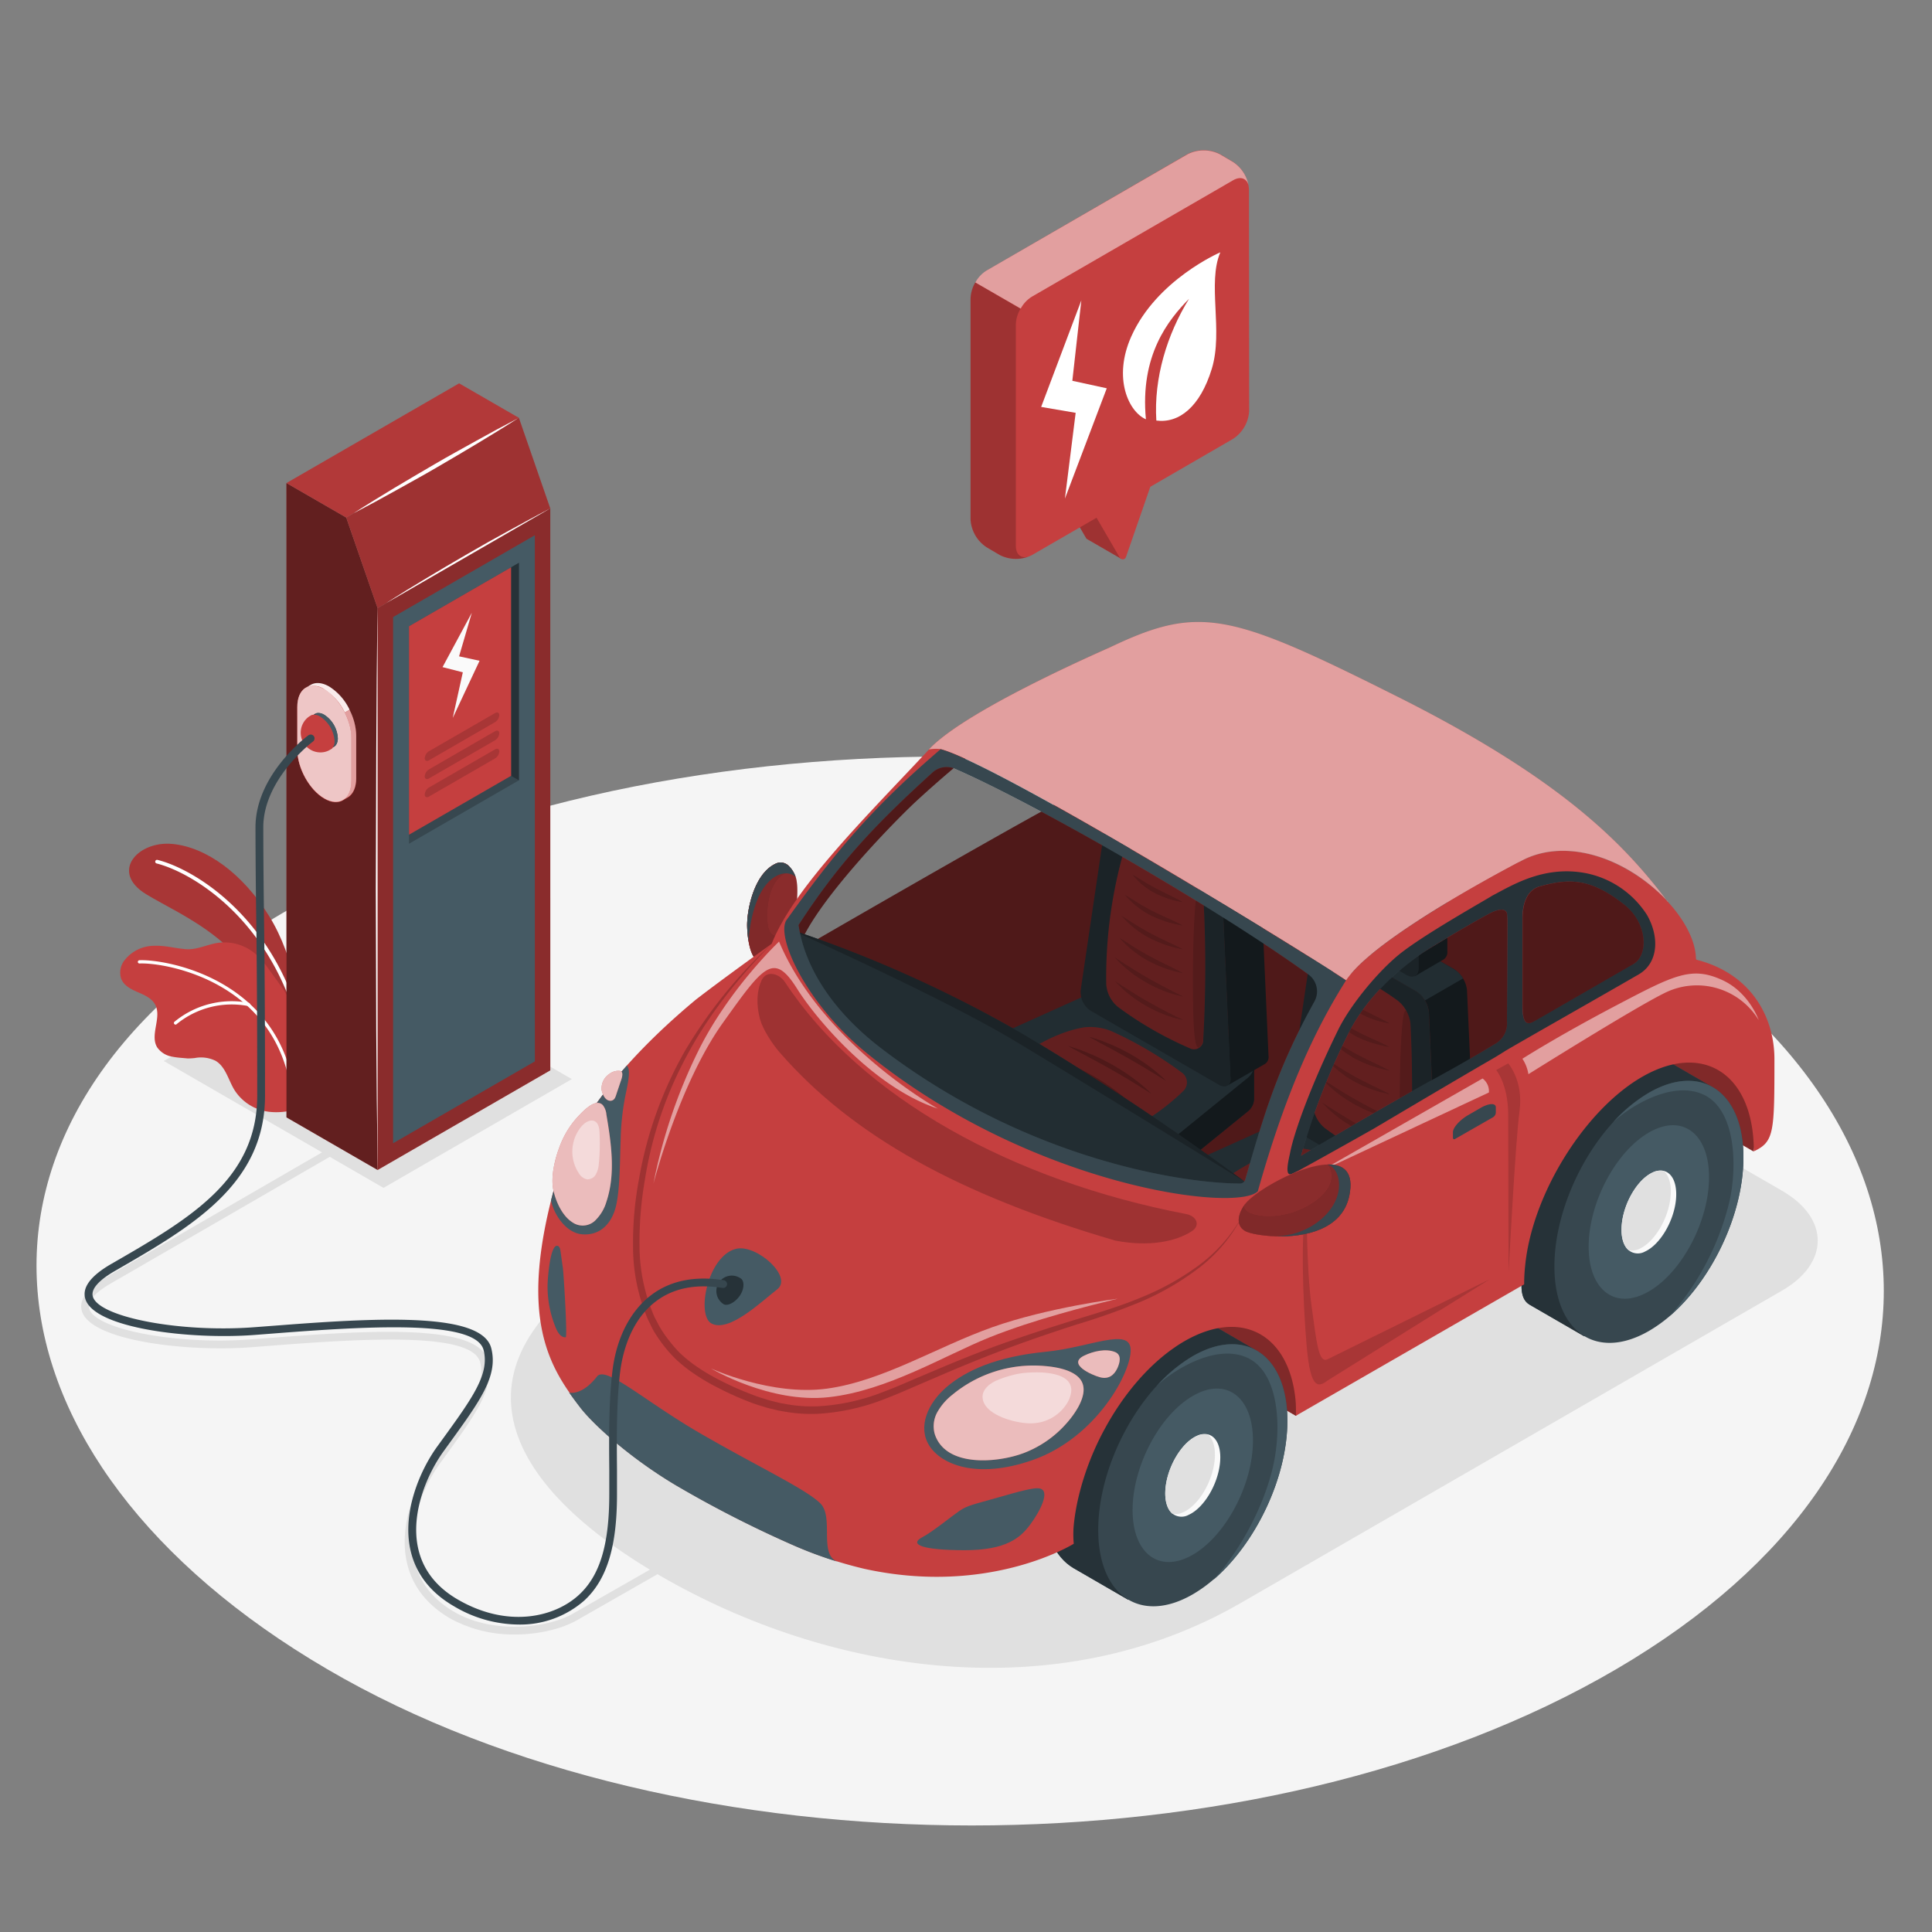 <svg xmlns="http://www.w3.org/2000/svg" viewBox="0 0 500 500"><rect x="0" y="0" width="500" height="500" fill="#808080" stroke="none"/><g id="freepik--Floor--inject-8"><path id="freepik--floor--inject-8" d="M418.39,236.3c92.18,54,92.18,141.6,0,195.62s-241.63,54-333.81,0S-19.06,290.32,73.12,236.3,326.21,182.28,418.39,236.3Z" style="fill:#f5f5f5"></path></g><g id="freepik--Shadows--inject-8"><path id="freepik--Shadow--inject-8" d="M133.33,423a33.88,33.88,0,0,1-16.75-4.11c-6.18-3.57-10-8.54-11.33-14.77-2.06-9.65,2.46-20.33,7-26.55l1.28-1.77c7.93-10.93,12.29-17,10.74-23.2-1.85-7.48-26.47-6.47-52.35-4.47l-7,.54c-16.66,1.25-41.36-1.68-43.72-9.31-.89-2.91,1.32-5.93,6.59-9,20.31-11.73,56.87-32.89,56.87-32.89l1,1.73s-36.56,21.16-56.87,32.89c-3,1.73-6.41,4.28-5.68,6.65,1.65,5.35,22.68,9.33,41.66,7.9l7-.53c27-2.09,52.18-3.14,54.45,6,1.77,7.15-2.79,13.44-11.07,24.85l-1.28,1.77c-4.26,5.89-8.54,15.95-6.62,25,1.21,5.66,4.7,10.18,10.37,13.46,10.2,5.89,24.29,4.06,30.55.48,9-5.15,44.92-25.66,44.92-25.66l1,1.73s-35.94,20.52-44.92,25.66C145.19,421.58,139.41,423,133.33,423Z" style="fill:#e0e0e0"></path><polygon id="freepik--shadow--inject-8" points="99.25 307.42 42.38 274.58 91.12 246.44 147.99 279.27 99.25 307.42" style="fill:#e0e0e0"></polygon><path id="freepik--shadow--inject-8" d="M321.11,414.85,461.2,334c12.3-7.11,12.3-18.73,0-25.83l-66.77-38.55c-38.11-22-100.46-22-138.57,0L163,323.23c-47.83,27.62-35.81,59.28,7.86,84.58S273.28,442.46,321.11,414.85Z" style="fill:#e0e0e0"></path></g><g id="freepik--Plants--inject-8"><g id="freepik--plants--inject-8"><path d="M77.8,262s-1.37-14-8.14-24.9-16.19-17.85-25.08-18.69-16.2,7.23-6.77,13,26.25,11.77,33.7,32.91Z" style="fill:#C53F3F"></path><g style="opacity:0.15"><path d="M77.8,262s-1.37-14-8.14-24.9-16.19-17.85-25.08-18.69-16.2,7.23-6.77,13,26.25,11.77,33.7,32.91Z"></path></g><path d="M75.25,258.35l.09,0a.47.47,0,0,0,.27-.61c-9-23.27-26.74-33.2-34.85-35.2a.47.47,0,1,0-.23.92c7.94,2,25.31,11.72,34.2,34.62A.46.46,0,0,0,75.25,258.35Z" style="fill:#fff"></path><path d="M31.38,253.35c.71,1.74,2.56,2.68,4.28,3.42s3.59,1.55,4.49,3.2c1.8,3.32-1.43,7.83.52,11.07a5.87,5.87,0,0,0,3.94,2.43c1.29.27,2.61.31,3.92.45a16.48,16.48,0,0,0,1.87-.1,8.58,8.58,0,0,1,5.4.72c2.56,1.53,3.27,4.84,4.79,7.41a12.34,12.34,0,0,0,8.61,5.72c2.94.47,7.37-.08,8.17-1.36.6-1-1-4-1.05-5.16a47,47,0,0,0-.88-8.78,16.29,16.29,0,0,1-.46-4c0-1.51.09-3,.12-4.52s.45-2.9-.1-4.56A16.55,16.55,0,0,0,72.57,255c-.95-1.34-1.91-2.66-2.89-4a22.61,22.61,0,0,0-3.82-4.34A12.34,12.34,0,0,0,56.45,244c-2.76.39-5.48,1.86-8.3,1.65s-5.42-1-8.23-.88a9.8,9.8,0,0,0-7.71,3.77A5.16,5.16,0,0,0,31.38,253.35Z" style="fill:#C53F3F"></path><path d="M75.14,278.94h0a.41.41,0,0,0,.31-.51c-6.15-25.8-33.05-30.21-39.37-29.92a.43.43,0,0,0-.41.44.42.42,0,0,0,.44.4c6.19-.28,32.5,4,38.52,29.28A.44.44,0,0,0,75.14,278.94Z" style="fill:#fff"></path><path d="M45.49,265.17a.4.4,0,0,0,.22-.12,22.5,22.5,0,0,1,18.51-4.69.42.42,0,0,0,.49-.34.43.43,0,0,0-.34-.49,23.31,23.31,0,0,0-19.24,4.92.41.41,0,0,0,0,.59A.44.44,0,0,0,45.49,265.17Z" style="fill:#fff"></path></g></g><g id="freepik--charger-station--inject-8"><g id="freepik--charger-station--inject-8"><polygon points="97.73 157.39 89.6 133.94 74.13 125.01 74.14 143.77 74.14 143.77 74.14 289.17 97.73 302.79 97.73 157.39 97.73 157.39" style="fill:#C53F3F"></polygon><g style="opacity:0.5"><polygon points="97.73 157.39 89.6 133.94 74.13 125.01 74.14 143.77 74.14 143.77 74.14 289.17 97.73 302.79 97.73 157.39 97.73 157.39"></polygon></g><polygon points="134.29 108.14 142.41 131.59 97.73 157.39 89.61 133.94 134.29 108.14" style="fill:#C53F3F"></polygon><polygon points="134.29 108.14 142.41 131.59 97.73 157.39 89.61 133.94 134.29 108.14" style="opacity:0.2"></polygon><polygon points="134.29 108.14 118.82 99.21 74.14 125.01 89.61 133.94 134.29 108.14" style="fill:#C53F3F"></polygon><polygon points="134.29 108.14 118.82 99.21 74.14 125.01 89.61 133.94 134.29 108.14" style="opacity:0.1"></polygon><path d="M97.73,157.39c.21,12.12.3,24.23.38,36.35l.12,36.35-.12,36.35L98,284.61l-.24,18.18-.25-18.18-.14-18.17-.11-36.35.12-36.35C97.43,181.62,97.52,169.51,97.73,157.39Z" style="fill:#fff"></path><path d="M142.41,131.59c-3.43,2.22-6.92,4.35-10.41,6.46s-7,4.15-10.55,6.22-7.09,4.06-10.67,6l-5.37,2.94c-1.81.95-3.6,1.93-5.43,2.85,1.72-1.12,3.46-2.18,5.19-3.28l5.23-3.18c3.49-2.11,7-4.15,10.55-6.22s7.09-4.06,10.66-6S138.77,133.45,142.41,131.59Z" style="fill:#fff"></path><path d="M134,108.29c-3.43,2.22-6.92,4.34-10.41,6.45s-7,4.15-10.55,6.23-7.09,4-10.66,6L97,129.93c-1.81.95-3.6,1.93-5.42,2.85,1.71-1.12,3.45-2.18,5.18-3.27l5.23-3.19c3.5-2.11,7-4.14,10.55-6.22s7.09-4,10.67-6S130.4,110.15,134,108.29Z" style="fill:#fff"></path><polygon points="97.73 157.39 142.41 131.59 142.42 277 97.73 302.79 97.73 157.39" style="fill:#C53F3F"></polygon><polygon points="97.73 157.39 142.41 131.59 142.42 277 97.73 302.79 97.73 157.39" style="opacity:0.3"></polygon><polygon points="101.73 159.7 138.41 138.52 138.42 274.69 101.73 295.87 101.73 159.7" style="fill:#455a64"></polygon><polygon points="134.29 145.66 134.29 201.95 105.85 218.36 105.85 162.08 132.26 146.83 134.29 145.66" style="fill:#37474f"></polygon><polygon points="134.29 145.66 132.26 146.83 132.27 200.78 134.29 201.95 134.29 145.66" style="fill:#263238"></polygon><polygon points="132.27 200.78 105.85 216.02 105.85 162.08 132.26 146.83 132.27 200.78" style="fill:#C53F3F"></polygon><polygon points="122.11 158.58 114.53 172.65 119.78 173.99 117.17 185.8 124.11 171.01 118.81 169.86 122.11 158.58" style="fill:#fafafa"></polygon><path d="M111,194.43l17.13-9.89c.6-.35,1.09-.1,1.09.55a2.31,2.31,0,0,1-1.09,1.79L111,196.78c-.59.34-1.08.1-1.08-.55A2.32,2.32,0,0,1,111,194.43Z" style="opacity:0.15"></path><path d="M111,199.13l17.13-9.9c.6-.34,1.09-.1,1.09.55a2.3,2.3,0,0,1-1.09,1.79L111,201.47c-.59.34-1.08.1-1.08-.55A2.3,2.3,0,0,1,111,199.13Z" style="opacity:0.15"></path><path d="M111,203.82l17.13-9.89c.6-.35,1.09-.11,1.09.54a2.33,2.33,0,0,1-1.09,1.8L111,206.16c-.59.35-1.08.1-1.08-.54A2.31,2.31,0,0,1,111,203.82Z" style="opacity:0.15"></path><path d="M76.94,183c0-2.53.9-4.29,2.31-5,.19-.1,1-.54,1.15-.66,1.25-.72,2.94-.64,4.79.43,3.86,2.23,7,7.89,7,12.64v11.05c0,2.39-.79,4.08-2.07,4.9-.26.17-1.21.7-1.43.82-1.24.7-2.91.61-4.74-.45-3.87-2.23-7-7.89-7-12.64Z" style="fill:#C53F3F"></path><path d="M83.94,178.38c-3.87-2.23-7-.18-7,4.57V194c0,4.75,3.13,10.41,7,12.64s7,.18,7-4.57V191C90.93,186.27,87.8,180.61,83.94,178.38Z" style="fill:#C53F3F"></path><path d="M83.94,178.38c-3.87-2.23-7-.18-7,4.57V194c0,4.75,3.13,10.41,7,12.64s7,.18,7-4.57V191C90.93,186.27,87.8,180.61,83.94,178.38Z" style="fill:#fff;opacity:0.7"></path><path d="M88.8,207c.32-.19,1.09-.6,1.3-.75,1.29-.81,2.08-2.52,2.08-4.9V190.32a15.22,15.22,0,0,0-1.71-6.61l-1.24.71a15.16,15.16,0,0,1,1.7,6.6v11C90.93,204.49,90.11,206.21,88.8,207Z" style="fill:#fff;opacity:0.5"></path><path d="M86.49,207.51a3.31,3.31,0,0,0,.89,0A4.41,4.41,0,0,1,86.49,207.51Z" style="fill:#fff;opacity:0.7"></path><path d="M79.48,177.78a4.9,4.9,0,0,1,4.45.6,14.47,14.47,0,0,1,5.3,6l1.24-.71a14.27,14.27,0,0,0-5.28-6c-1.85-1.07-3.54-1.15-4.79-.43Z" style="fill:#fff;opacity:0.9"></path><path d="M83.94,185c-1.93-1.12-3.5-.21-3.5,2a7.71,7.71,0,0,0,3.5,6.06c1.93,1.11,3.49.21,3.49-2A7.71,7.71,0,0,0,83.94,185Z" style="fill:#37474f"></path><path d="M81.28,186.56a2.77,2.77,0,0,1,.65-2,2.83,2.83,0,0,1,2,.43,7.71,7.71,0,0,1,3.49,6,2.78,2.78,0,0,1-.65,2,2.82,2.82,0,0,1-2-.42A7.71,7.71,0,0,1,81.28,186.56Z" style="fill:#455a64"></path></g></g><g id="freepik--Car--inject-8"><g id="freepik--car--inject-8"><path d="M205.77,236.73h0l-.9,3.75c-2.07,3.88-6.65,8.78-8.29,8.37-1.47-.36-2.37-2.5-2.83-5.14v0a26.16,26.16,0,0,1-.38-3.82c-.14-4.16,1.71-13.84,7.47-16.42a3,3,0,0,1,3.42.77,6.76,6.76,0,0,1,1.67,2.75C206.89,229.87,205.9,236.58,205.77,236.73Z" style="fill:#C53F3F"></path><path d="M205.77,236.73h0c-.3,1.55-.9,3.75-.9,3.75-2.07,3.88-6.65,8.78-8.29,8.37-1.47-.36-2.37-2.5-2.83-5.14v0a26.16,26.16,0,0,1-.38-3.82c-.14-4.16,1.71-13.84,7.47-16.42a3,3,0,0,1,3.42.77,6.76,6.76,0,0,1,1.67,2.75C206.89,229.87,205.9,236.58,205.77,236.73Z" style="opacity:0.3"></path><path d="M204.87,240.48c-2.07,3.88-6.65,8.78-8.29,8.37-1.47-.36-2.37-2.5-2.83-5.14v0a26.16,26.16,0,0,1-.38-3.82c-.14-4.16,1.71-13.84,7.47-16.42a3,3,0,0,1,3.42.77l-.79,1.78c-4,1.73-5.11,7.95-4.74,12.68S202.56,242.92,204.87,240.48Z" style="fill:#C53F3F"></path><path d="M204.87,240.48c-2.07,3.88-6.65,8.78-8.29,8.37-1.47-.36-2.37-2.5-2.83-5.14v0a26.16,26.16,0,0,1-.38-3.82c-.14-4.16,1.71-13.84,7.47-16.42a3,3,0,0,1,3.42.77l-.79,1.78c-4,1.73-5.11,7.95-4.74,12.68S202.56,242.92,204.87,240.48Z" style="opacity:0.35"></path><path d="M205.92,227c-1.46-1.54-5.08-1.62-8.12,2.57s-4,11.36-4.05,14.15a27.59,27.59,0,0,1-.39-3.83c-.14-4.15,1.71-13.84,7.47-16.41C203.24,222.37,205.23,224.83,205.92,227Z" style="fill:#37474f"></path><path d="M396.38,224.89,339,193.24a24.09,24.09,0,0,0-8-3.66c2.48-14.07-18-30.36-37-24.94,0,0-43,18-53.6,29.35-15.84,17-35,35.72-40.72,50.35-1,2.65,95.71,98.93,95.71,98.93L335.4,366.4,438.91,248.34C430.73,231.87,420.12,218.92,396.38,224.89Zm-102.47-54.2c7.95-2.12,13.54-2.18,21.1,4.81,5.1,4.73,6.77,18.82,2.3,21.16l-32.25,16.9-.05,0-.35.18,0,0c-2.88,1.51-2.52-1.66-2-4.39,1.22-6.91,3.8-21.42,5.24-29.59C288.43,175.49,290.29,171.65,293.91,170.69ZM206.47,246c3.43-11.56,25.61-34,30.64-38.65,12.59-11.57,23-19.3,26.41-21.17,8.51-4.66,12.92-6.92,15.89-8.38,3.7-1.82,4.76-.95,4.67.11-.05.52-.13,1.16-.26,1.91l-4,21.62c-.67,3.14-1.53,3.81-6.76,6.66C253.69,218.62,206.6,245.94,206.47,246Z" style="fill:#C53F3F"></path><path d="M396.38,224.89,339,193.24a24.09,24.09,0,0,0-8-3.66c2.48-14.07-18-30.36-37-24.94,0,0-39.91,17.86-50.53,29.26-15.84,17-36.09,37.46-41.79,52.09-1,2.65,93.71,97.28,93.71,97.28L335.4,366.4,438.91,248.34C430.73,231.87,420.12,218.92,396.38,224.89Zm-102.47-54.2c7.95-2.12,13.54-2.18,21.1,4.81,5.1,4.73,6.77,18.82,2.3,21.16l-32.25,16.9-.05,0-.35.18,0,0c-2.88,1.51-2.52-1.66-2-4.39,1.22-6.91,3.8-21.42,5.24-29.59C288.43,175.49,290.29,171.65,293.91,170.69ZM206.47,246c3.43-11.56,25.61-34,30.64-38.65,12.59-11.57,23-19.3,26.41-21.17,8.51-4.66,12.92-6.92,15.89-8.38,3.7-1.82,4.76-.95,4.67.11-.05.52-.13,1.16-.26,1.91l-4,21.62c-.67,3.14-1.53,3.81-6.76,6.66C253.69,218.62,206.6,245.94,206.47,246Z" style="opacity:0.2"></path><g id="freepik--codriver-seat--inject-8"><path d="M324.54,275.79l-11.72-.23L295,265.34a13.34,13.34,0,0,0-10.8-.52l-21.63,9.75-14.82-.29v8.65h0c0,1,.69,2,2.09,2.78l38.82,22.41a9.5,9.5,0,0,0,10-.79l24.11-19.57a4.32,4.32,0,0,0,1.77-3.32l0,0Z" style="fill:#37474f"></path><path d="M249.83,277.06l38.82,22.42a9.52,9.52,0,0,0,10-.79l24.11-19.58c2.6-2.11,2.35-5.18-.56-6.84L295,256.68a13.38,13.38,0,0,0-10.8-.52l-34.07,15.37C247.05,272.91,246.93,275.39,249.83,277.06Z" style="fill:#455a64"></path><path d="M324.55,275.8v8.63l0,0a4.28,4.28,0,0,1-1.77,3.31l-24.11,19.57a8.91,8.91,0,0,1-4.72,1.8v-8.65a8.91,8.91,0,0,0,4.72-1.8l24.11-19.58A4.34,4.34,0,0,0,324.55,275.8Z" style="fill:#263238"></path><path d="M328.29,273.23a2.18,2.18,0,0,1-.83,2.06l-9.89,5.7h0a2.05,2.05,0,0,0,.85-2.05l-2.15-48.3a7.41,7.41,0,0,0-3.31-5.47l-23.3-13.44a2.46,2.46,0,0,0-2.45-.2h0l9.81-5.66h0a2.48,2.48,0,0,1,2.52.16l23.28,13.44a7.39,7.39,0,0,1,3.32,5.47Z" style="fill:#263238"></path><path d="M289.67,211.71,313,225.16a7.41,7.41,0,0,1,3.31,5.46l2.15,48.31c.09,2-1.25,2.83-3,1.82l-33.15-19.14a5.76,5.76,0,0,1-2.62-5.43L286,213.49A2.31,2.31,0,0,1,289.67,211.71Z" style="fill:#37474f"></path><path d="M325.12,221.83l-9.87,5.7a6.86,6.86,0,0,0-2.29-2.37l-23.3-13.44a2.46,2.46,0,0,0-2.45-.2h0l9.81-5.66h0a2.48,2.48,0,0,1,2.52.16l23.28,13.44A7.07,7.07,0,0,1,325.12,221.83Z" style="fill:#455a64"></path><path d="M321.05,214.81v-12c0-8.65-5.53-18.85-12.34-22.78-3.12-1.81-6-2-8.14-.78v0L293,183.57l3.34,6.38v10.61a7,7,0,0,0,3.15,5.47l7.51,4.33,5.65,10.81,7.43-4.32h0A2.2,2.2,0,0,0,321.05,214.81Z" style="fill:#263238"></path><path d="M308.71,197.12l9.67-5.58c-2.26-4.93-5.75-9.28-9.67-11.54-3.12-1.81-6-2-8.14-.78v0L293,183.57l3.34,6.38V192Z" style="fill:#455a64"></path><path d="M313.65,219.11v-12c0-8.65-5.53-18.85-12.34-22.79S289,184.2,289,192.85v12a7,7,0,0,0,3.15,5.47l18.36,10.59C312.23,221.94,313.65,221.13,313.65,219.11Z" style="fill:#37474f"></path><path d="M290.37,222a119.1,119.1,0,0,0-4.08,32.7,8.38,8.38,0,0,0,3,5.87,93.24,93.24,0,0,0,18.56,10.69,2.38,2.38,0,0,0,3.54-2.24,336.7,336.7,0,0,0,.11-35.46,9.05,9.05,0,0,0-3.18-5.85,72.8,72.8,0,0,0-13.55-7.83A3.15,3.15,0,0,0,290.37,222Z" style="fill:#C53F3F"></path><path d="M311.1,270.08a3.17,3.17,0,0,0,.26-1.11,336.7,336.7,0,0,0,.11-35.46,8.27,8.27,0,0,0-1-3.21c-1.29-1.84-1.75,13.63-1.74,23.06s.13,18.75,1.67,17.67l.18-.15A4.94,4.94,0,0,0,311.1,270.08Z" style="opacity:0.15"></path><g style="opacity:0.15"><path d="M288.45,253.85l.75.48c.47.32,1.15.74,1.95,1.27,1.61,1,3.76,2.4,6,3.66s4.45,2.44,6.17,3.3c.86.42,1.57.81,2.08,1s.79.41.79.41l-.87-.18c-.55-.14-1.34-.32-2.26-.63a33.1,33.1,0,0,1-3.11-1.17c-.55-.26-1.14-.5-1.7-.8s-1.14-.61-1.71-.92c-1.12-.66-2.21-1.35-3.2-2.07a31.33,31.33,0,0,1-2.58-2.09c-.73-.64-1.29-1.24-1.68-1.64S288.45,253.85,288.45,253.85Z"></path><path d="M288.45,247.75s.28.16.75.47,1.15.75,1.95,1.27c1.61,1,3.76,2.41,6,3.66s4.45,2.44,6.17,3.3c.86.43,1.57.81,2.08,1.05l.79.4s-.32,0-.87-.18-1.34-.32-2.26-.62-2-.7-3.11-1.18c-.55-.26-1.14-.5-1.7-.8s-1.14-.6-1.71-.91c-1.12-.66-2.21-1.36-3.2-2.08a31.33,31.33,0,0,1-2.58-2.09c-.73-.64-1.29-1.24-1.68-1.64S288.45,247.75,288.45,247.75Z"></path><path d="M289.71,242.7l.7.43c.43.3,1.07.67,1.81,1.16,1.48,1,3.47,2.18,5.52,3.28s4.17,2.12,5.77,2.89l1.92,1c.47.23.73.38.73.38l-.81-.16c-.5-.12-1.24-.27-2.09-.52s-1.86-.58-2.9-1c-.52-.22-1.06-.43-1.59-.69s-1.07-.52-1.6-.8-1.05-.59-1.55-.91-1-.65-1.44-1a26.56,26.56,0,0,1-2.39-1.93c-.66-.6-1.17-1.16-1.53-1.53S289.71,242.7,289.71,242.7Z"></path><path d="M290.22,237s.25.14.68.42,1,.64,1.75,1.11c1.44.92,3.36,2.1,5.35,3.14s4,2,5.59,2.73l1.87.92.7.37s-.29,0-.78-.14-1.2-.26-2-.49-1.8-.54-2.81-.92c-.5-.21-1-.39-1.55-.64s-1-.5-1.56-.76-1-.56-1.5-.86-.95-.63-1.4-.93a24.57,24.57,0,0,1-2.3-1.87c-.65-.58-1.14-1.12-1.48-1.48S290.22,237,290.22,237Z"></path><path d="M291.09,231.57l.64.38,1.65,1a55.33,55.33,0,0,0,5.05,2.91c1.88.95,3.85,1.78,5.31,2.47s2.42,1.22,2.42,1.22a26,26,0,0,1-2.66-.56,28.52,28.52,0,0,1-5.62-2.05c-.48-.26-1-.51-1.43-.79s-.9-.59-1.32-.87a21.6,21.6,0,0,1-2.17-1.78A18.5,18.5,0,0,1,291.09,231.57Z"></path><path d="M293.11,226.34s.84.47,2,1.22,2.76,1.68,4.39,2.53,3.3,1.64,4.56,2.27,2.08,1.12,2.08,1.12a17.49,17.49,0,0,1-2.33-.46,24,24,0,0,1-4.87-1.86c-.42-.23-.84-.46-1.24-.71s-.78-.51-1.15-.77a16.75,16.75,0,0,1-1.87-1.58A14.88,14.88,0,0,1,293.11,226.34Z"></path></g><path d="M280.43,265.89c-6.12,1.1-12.18,4.22-18.19,8.73a2.69,2.69,0,0,0,0,4.49,120,120,0,0,0,23.38,13.42,8.63,8.63,0,0,0,6.62-.18,57.81,57.81,0,0,0,14-10,3.11,3.11,0,0,0-.44-4.81,98.41,98.41,0,0,0-18.35-10.76A14.7,14.7,0,0,0,280.43,265.89Z" style="fill:#C53F3F"></path><g style="opacity:0.2"><path d="M265.51,276.88s.39.1,1,.3,1.6.5,2.71.92a59.07,59.07,0,0,1,7.85,3.68,54.08,54.08,0,0,1,7.17,4.87c1.83,1.51,2.93,2.64,2.93,2.64l-3.34-2.07c-2-1.24-4.65-2.85-7.36-4.38s-5.46-3-7.54-4.1l-2.51-1.34Z"></path><path d="M271.35,273.52l1,.3c.65.21,1.6.5,2.7.93a57.11,57.11,0,0,1,7.85,3.67,52.79,52.79,0,0,1,7.17,4.87c1.83,1.51,2.93,2.64,2.93,2.64l-3.33-2.07c-2-1.24-4.66-2.85-7.37-4.38s-5.46-3-7.53-4.1L272.3,274C271.69,273.72,271.35,273.52,271.35,273.52Z"></path><path d="M276.36,270.67l1,.3c.65.22,1.6.5,2.71.93a56.58,56.58,0,0,1,7.84,3.68,51.76,51.76,0,0,1,7.18,4.87,38.84,38.84,0,0,1,2.93,2.63s-1.34-.82-3.34-2.07-4.65-2.85-7.37-4.38-5.45-3-7.53-4.1l-2.51-1.34C276.7,270.87,276.36,270.67,276.36,270.67Z"></path><path d="M281.83,268.33l1,.27c.6.19,1.47.45,2.48.83a51.42,51.42,0,0,1,7.22,3.36,47.13,47.13,0,0,1,6.57,4.49c1.67,1.39,2.68,2.44,2.68,2.44s-.32-.17-.86-.51l-2.22-1.36c-1.84-1.13-4.28-2.6-6.77-4s-5-2.76-6.9-3.78l-2.29-1.25C282.14,268.52,281.83,268.33,281.83,268.33Z"></path></g></g><g id="freepik--codriver-seat--inject-8"><path d="M378.06,307.17l-11.72-.23L348.5,296.72a13.37,13.37,0,0,0-10.8-.52L316.08,306l-14.82-.29v8.65h0c0,1,.69,2,2.1,2.78l38.82,22.42a9.48,9.48,0,0,0,10-.8l24.11-19.57a4.33,4.33,0,0,0,1.78-3.31l0,0Z" style="fill:#37474f"></path><path d="M303.36,308.45l38.82,22.41a9.48,9.48,0,0,0,10-.79l24.11-19.57c2.6-2.12,2.36-5.18-.55-6.85L348.5,288.07a13.33,13.33,0,0,0-10.8-.52l-34.07,15.36C300.58,304.29,300.45,306.77,303.36,308.45Z" style="fill:#455a64"></path><path d="M378.07,307.18v8.64l0,0a4.28,4.28,0,0,1-1.77,3.31l-24.11,19.57a8.84,8.84,0,0,1-4.71,1.8v-8.65a8.84,8.84,0,0,0,4.71-1.8l24.11-19.57A4.37,4.37,0,0,0,378.07,307.18Z" style="fill:#263238"></path><path d="M381.81,304.62a2.15,2.15,0,0,1-.83,2.05l-9.88,5.71h0a2.07,2.07,0,0,0,.85-2.06L369.8,262a7.42,7.42,0,0,0-3.32-5.47L343.19,243.1a2.51,2.51,0,0,0-2.46-.2h0l9.82-5.66h0a2.51,2.51,0,0,1,2.51.16l23.28,13.45a7.39,7.39,0,0,1,3.32,5.46Z" style="fill:#263238"></path><path d="M343.19,243.1l23.29,13.44A7.42,7.42,0,0,1,369.8,262l2.14,48.32c.09,2-1.25,2.82-3,1.82L335.79,293a5.75,5.75,0,0,1-2.62-5.42l6.33-42.69A2.3,2.3,0,0,1,343.19,243.1Z" style="fill:#37474f"></path><path d="M378.64,253.22l-9.86,5.69a7,7,0,0,0-2.3-2.37L343.19,243.1a2.51,2.51,0,0,0-2.46-.2h0l9.82-5.66h0a2.51,2.51,0,0,1,2.51.16l23.28,13.45A6.89,6.89,0,0,1,378.64,253.22Z" style="fill:#455a64"></path><path d="M374.57,246.19v-12c0-8.66-5.52-18.86-12.34-22.79-3.12-1.81-6-2-8.14-.78v0L346.57,215l3.33,6.39V232a6.94,6.94,0,0,0,3.16,5.46l7.5,4.34,5.65,10.81,7.43-4.33h0A2.22,2.22,0,0,0,374.57,246.19Z" style="fill:#263238"></path><path d="M362.23,228.5l9.67-5.58c-2.26-4.93-5.74-9.28-9.67-11.54-3.12-1.81-6-2-8.14-.78v0L346.57,215l3.33,6.39v2.08Z" style="fill:#455a64"></path><path d="M367.17,250.5v-12c0-8.65-5.52-18.85-12.34-22.78s-12.33-.11-12.33,8.54v12a7,7,0,0,0,3.16,5.47L364,252.32C365.76,253.32,367.17,252.51,367.17,250.5Z" style="fill:#37474f"></path><path d="M343.89,253.33a119.53,119.53,0,0,0-4.08,32.7,8.46,8.46,0,0,0,3,5.88,93.73,93.73,0,0,0,18.56,10.69,2.39,2.39,0,0,0,3.54-2.25,336.7,336.7,0,0,0,.11-35.46,9,9,0,0,0-3.18-5.85,73,73,0,0,0-13.54-7.82A3.15,3.15,0,0,0,343.89,253.33Z" style="fill:#C53F3F"></path><path d="M364.62,301.46a3.17,3.17,0,0,0,.26-1.11,336.7,336.7,0,0,0,.11-35.46,8.37,8.37,0,0,0-1-3.21c-1.29-1.83-1.74,13.63-1.73,23.06s.12,18.76,1.67,17.67a1.22,1.22,0,0,0,.17-.15A4.53,4.53,0,0,0,364.62,301.46Z" style="opacity:0.15"></path><g style="opacity:0.15"><path d="M342,285.23l.75.48c.47.33,1.15.75,2,1.27,1.6,1,3.75,2.41,6,3.66s4.46,2.44,6.17,3.3c.86.43,1.57.81,2.08,1.05l.79.4s-.32-.05-.87-.18-1.34-.32-2.26-.62-2-.7-3.11-1.18c-.55-.26-1.13-.5-1.69-.8s-1.14-.6-1.71-.91c-1.12-.66-2.22-1.36-3.2-2.08a31.6,31.6,0,0,1-2.59-2.09c-.73-.64-1.28-1.24-1.68-1.64S342,285.23,342,285.23Z"></path><path d="M342,279.13s.28.16.75.48,1.15.74,2,1.27c1.6,1.05,3.75,2.4,6,3.66s4.46,2.43,6.17,3.29c.86.43,1.57.81,2.08,1.05s.79.41.79.41l-.87-.19c-.55-.14-1.34-.31-2.26-.62s-2-.7-3.11-1.18c-.55-.25-1.13-.49-1.69-.8s-1.14-.6-1.71-.91c-1.12-.66-2.22-1.35-3.2-2.07s-1.87-1.44-2.59-2.09-1.28-1.24-1.68-1.64S342,279.13,342,279.13Z"></path><path d="M343.23,274.08l.7.43c.43.3,1.07.68,1.81,1.16,1.49,1,3.47,2.18,5.53,3.29s4.16,2.12,5.76,2.89l1.93.95c.46.23.72.38.72.38s-.29,0-.8-.16-1.24-.26-2.1-.52-1.85-.58-2.9-1c-.51-.22-1.06-.42-1.59-.69s-1.07-.52-1.6-.8-1-.59-1.54-.9-1-.65-1.45-1a26.32,26.32,0,0,1-2.38-1.93c-.67-.6-1.18-1.15-1.54-1.53Z"></path><path d="M343.74,268.38s.26.15.68.42,1,.65,1.75,1.11c1.44.92,3.36,2.1,5.35,3.14s4.05,2,5.59,2.74l1.87.92c.45.22.7.37.7.37l-.78-.15c-.49-.11-1.2-.25-2-.49s-1.8-.53-2.81-.92c-.5-.2-1-.39-1.55-.64s-1-.49-1.56-.75-1-.57-1.5-.87-.95-.62-1.4-.93a23.07,23.07,0,0,1-2.3-1.87c-.65-.58-1.14-1.12-1.48-1.48S343.74,268.38,343.74,268.38Z"></path><path d="M344.61,263l.65.39,1.65,1a56.55,56.55,0,0,0,5,2.9c1.88,1,3.85,1.79,5.31,2.48s2.42,1.21,2.42,1.21a25.54,25.54,0,0,1-2.65-.56,28.61,28.61,0,0,1-5.62-2c-.49-.26-1-.52-1.43-.8s-.91-.58-1.33-.87a21.61,21.61,0,0,1-2.17-1.77A19.07,19.07,0,0,1,344.61,263Z"></path><path d="M346.63,257.72s.84.48,2,1.22,2.76,1.69,4.39,2.53,3.31,1.64,4.56,2.28,2.08,1.11,2.08,1.11a17.21,17.21,0,0,1-2.32-.46,23.8,23.8,0,0,1-4.88-1.86c-.42-.23-.84-.46-1.24-.71s-.78-.51-1.15-.77a18.78,18.78,0,0,1-1.87-1.57A15.36,15.36,0,0,1,346.63,257.72Z"></path></g><path d="M334,297.27c-6.12,1.1-12.18,4.22-18.19,8.74a2.69,2.69,0,0,0,0,4.49,120.46,120.46,0,0,0,23.38,13.41,8.68,8.68,0,0,0,6.62-.17,57.92,57.92,0,0,0,14-10,3.1,3.1,0,0,0-.44-4.81A98.82,98.82,0,0,0,341,298.2,14.74,14.74,0,0,0,334,297.27Z" style="fill:#C53F3F"></path><g style="opacity:0.2"><path d="M319,308.26l1,.3c.65.22,1.6.51,2.7.93a56.11,56.11,0,0,1,7.85,3.68A51,51,0,0,1,337.8,318a37.44,37.44,0,0,1,2.93,2.64l-3.33-2.07c-2-1.25-4.66-2.86-7.37-4.39s-5.46-3-7.53-4.1L320,308.78C319.38,308.46,319,308.26,319,308.26Z"></path><path d="M324.87,304.9s.38.1,1,.31,1.6.5,2.7.92a56.11,56.11,0,0,1,7.85,3.68,51,51,0,0,1,7.17,4.87,39,39,0,0,1,2.94,2.64l-3.34-2.07c-2-1.25-4.65-2.86-7.37-4.39s-5.46-3-7.53-4.1l-2.51-1.34C325.21,305.1,324.87,304.9,324.87,304.9Z"></path><path d="M329.88,302.05s.39.1,1,.31,1.61.5,2.71.92a56.65,56.65,0,0,1,7.85,3.68,53.13,53.13,0,0,1,7.17,4.87,37.44,37.44,0,0,1,2.93,2.64l-3.34-2.07c-2-1.24-4.65-2.86-7.36-4.39s-5.46-3-7.54-4.1l-2.51-1.34Z"></path><path d="M335.35,299.72s.35.08,1,.27,1.47.44,2.49.83a50.68,50.68,0,0,1,7.21,3.35,47.28,47.28,0,0,1,6.58,4.49,35.79,35.79,0,0,1,2.67,2.45s-.32-.18-.85-.52l-2.23-1.36c-1.83-1.13-4.28-2.6-6.77-4s-5-2.76-6.9-3.78l-2.29-1.25Z"></path></g></g><g id="freepik--back-car--inject-8"><polygon points="453.82 297.99 413.76 274.86 436.01 262.01 457.68 275.69 453.82 297.99" style="fill:#C53F3F"></polygon><polygon points="453.82 297.99 413.76 274.86 436.01 262.01 457.68 275.69 453.82 297.99" style="opacity:0.35"></polygon><path d="M436.93,292.49l5.75-11.42L429,273.14h0c-4.35-2.51-10.15-2.22-16.51,1.45-13.52,7.81-16.36,23.25-16.36,40.28,0,8.92-5.11,19.9-.31,22.76h0l.19.11,0,0,14,8.1,6.07-12.05C427.61,325,436.49,307.69,436.93,292.49Z" style="fill:#37474f"></path><path d="M436.93,292.49l5.75-11.42L429,273.14h0c-4.35-2.51-10.15-2.22-16.51,1.45-13.52,7.81-16.36,23.25-16.36,40.28,0,8.92-5.11,19.9-.31,22.76h0l.19.11,0,0,14,8.1,6.07-12.05C427.61,325,436.49,307.69,436.93,292.49Z" style="fill:#263238"></path><path d="M451.2,299.52c0,14.69-8.15,31.68-19.07,41.08a.1.1,0,0,0,0,0,36.61,36.61,0,0,1-5.37,3.84c-13.52,7.81-24.49.33-24.48-16.7,0-12.86,6.26-27.51,15.15-37.26l.07-.08a39.65,39.65,0,0,1,9.26-7.63C440.24,275,451.2,282.5,451.2,299.52Z" style="fill:#37474f"></path><path d="M426.72,293.1c8.6-5,15.58.21,15.58,11.56s-7,24.59-15.58,29.56-15.58-.21-15.58-11.57S418.12,298.07,426.72,293.1Z" style="fill:#455a64"></path><path d="M433.74,310.46c-.55,5.65-4.14,11.67-8,13.43a3.78,3.78,0,0,1-4.24-.33c-1.38-1.15-2.09-3.53-1.78-6.71.54-5.65,4.12-11.66,8-13.42a4.39,4.39,0,0,1,2.85-.4h0C432.81,303.57,434.13,306.35,433.74,310.46Z" style="fill:#fafafa"></path><path d="M432.34,309.74c-.55,5.65-4.14,11.67-8,13.43a4.34,4.34,0,0,1-2.84.39c-1.38-1.15-2.09-3.53-1.78-6.71.54-5.65,4.12-11.66,8-13.42a4.39,4.39,0,0,1,2.85-.4h0C431.93,304.2,432.65,306.58,432.34,309.74Z" style="fill:#e0e0e0"></path><path d="M451.2,299.52c0,14.69-8.15,31.68-19.07,41.08a69.36,69.36,0,0,0,15.53-30c2.07-9.82,1.29-23.91-7.13-27.47S421,287,417.46,290.45a39.65,39.65,0,0,1,9.26-7.63C440.24,275,451.2,282.5,451.2,299.52Z" style="fill:#455a64"></path><path d="M377.2,283.88l-.51.29Z" style="fill:#C53F3F"></path><path d="M382.55,280.79m-8.75,5.06h0l0,0Zm65.11-37.51c0-14.07-25.59-35.18-44.68-25.8,0,0-36.56,18.81-45.17,30.21-12.84,17-24.28,47-27.4,61.66-.57,2.65,8.58-2,11.72-2.75a2.29,2.29,0,0,1,2.09.72l-.07,54,59.05-34a44.92,44.92,0,0,1,.25-4.73c1.81-18.73,15.54-40.46,30.26-48.95,16-9.23,28.93-.61,28.93,19.26,2.67-1.24,4-2.5,4.66-5.81s.67-8.66.67-18.05C459.22,263.29,453.27,251.94,438.91,248.34ZM424,249.72l-26.75,15.45-.05,0-.31.18,0,0c-2.61,1.51-2.81-1.66-2.81-4.39,0-6.91,0-14.27,0-22.44-.15-4.32,1-8.16,4.48-9.12,7.58-2.12,13.16-2.18,21.95,4.81C426.39,239,428,247.38,424,249.72Zm-88.5,51c1.39-11.56,10.52-28.12,13.31-33.8,6.35-12.95,19-20.16,22.07-22,7.69-4.66,11.7-6.92,14.41-8.38,3.38-1.82,4.59-1,4.69.11,0,.52.08,1.16.08,1.91V265.4a6.13,6.13,0,0,1-3.26,6S335.62,300.7,335.47,300.76Z" style="fill:#C53F3F"></path><path d="M394,274a10.15,10.15,0,0,1,1.55,4s27.1-17,35.22-21a18.71,18.71,0,0,1,24.38,7s-2.45-7.13-9.34-10.32c-8-3.71-12.45-1.4-27.6,6.56S394,274,394,274Z" style="fill:#fff;opacity:0.5"></path><path d="M341.32,303.32l42.37-24.21a4.13,4.13,0,0,1,1.64,3.62Z" style="fill:#fff;opacity:0.5"></path><path d="M376.52,294.79a.33.33,0,0,1-.5-.28V293c0-1.18,1.77-3.16,3.94-4.41l3.21-1.86c2.18-1.25,3.95-1.32,3.95-.14v1.28a1.5,1.5,0,0,1-.75,1.29Z" style="fill:#37474f"></path><path d="M343.67,351.73c-2.4,1.28-2.89-3.87-4.26-13.9S338.17,311,338.17,311c-1.65,7.52-1,25.72,0,37.38s3.16,10.58,5.5,8.84l41.87-26.15Z" style="opacity:0.15"></path><path d="M387.21,276.92s3.11,3.65,3.11,11.56c0,9.51.1,40.87.1,40.87s1.76-33.91,2.83-41.8-2.93-12.34-2.93-12.34Z" style="opacity:0.15"></path><path d="M426.25,236.8A24.42,24.42,0,0,0,410.54,226c-10.58-2.08-18.69,2.8-23.8,5.51-.34.18-.69.36-1,.57-4.12,2.45-16.93,9.72-23,14.42-5.82,4.51-13.2,13.48-16.38,19.94-7.24,14.73-11.52,26.85-12.48,31.88-.26,1.38-1.59,6.26.36,5.49.33-.13,1.88-.88,2.24-1.08,8-4.38,19.11-10.67,19.11-10.67s21.07-12.51,30.13-17.74c1.53-.88,1.95-1.15,3.8-2.31s26.47-15.13,34.56-19.83C429.16,249.25,429.53,242.54,426.25,236.8ZM390,264.3a6.13,6.13,0,0,1-3.26,5.95l-.15.09-.2.12c-2.95,1.82-8.58,5.09-13,7.51l-.11.06-.24.14,0,0,0,0-.33.19c-15.25,8.32-35.87,20.68-36,20.74a177.55,177.55,0,0,1,12.13-31.37c6.35-12.95,19-21,22.09-22.85,7.69-4.66,11.7-6.92,14.41-8.38,3.38-1.82,4.59-1,4.69.11,0,.52.08,1.16.08,1.91Zm32.63-14.77-25.44,14.69-.05,0-.31.18,0,0c-2.61,1.51-2.81-1.66-2.81-4.39,0-6.91,0-13.32,0-21.49-.15-4.32,1-8.16,4.48-9.12,7.58-2.12,13.16-2.18,21.95,4.81C426.39,239,426.72,247.19,422.66,249.53Z" style="fill:#263238"></path><path d="M373.28,278l.19-.1C373.27,278.06,373.24,278.07,373.28,278Z" style="fill:#263238"></path><path d="M376.58,276.14l-1.11.64.48-.28Z" style="fill:#263238"></path><path d="M387.17,270Z" style="fill:#263238"></path><path d="M373.33,278l.37-.22.13-.07-.52.3Z" style="fill:#263238"></path><path d="M374.64,277.26l.34-.2.27-.15-1.05.6-.44.26.34-.2.1-.06Z" style="fill:#263238"></path><path d="M390,264.3a6.13,6.13,0,0,1-3.26,5.95l-.15.09-.2.12c-2.95,1.82-8.58,5.09-13,7.51l-.11.06-.24.14,0,0,0,0-.33.19c-15.25,8.32-35.87,20.68-36,20.74a177.55,177.55,0,0,1,12.13-31.37c6.35-12.95,19-21,22.09-22.85,7.69-4.66,11.7-6.92,14.41-8.38,3.38-1.82,4.59-1,4.69.11,0,.52.08,1.16.08,1.91Z" style="opacity:0.5"></path><path d="M422.66,249.53l-25.44,14.69-.05,0-.31.18,0,0c-2.61,1.51-2.81-1.66-2.81-4.39,0-6.91,0-13.32,0-21.49-.15-4.32,1-8.16,4.48-9.12,7.58-2.12,13.16-2.18,21.95,4.81C426.39,239,426.72,247.19,422.66,249.53Z" style="opacity:0.5"></path><path d="M431.59,233.33c-10.87-14.29-26.46-31.23-69.86-53s-51.21-23.89-74.52-12.77l0,0c-12.55,5.56-38.82,17.83-46.81,26.4a10.06,10.06,0,0,1,3.07-.09c15.09,4.1,92.19,51.34,104.91,59.82a9.58,9.58,0,0,1,.73-1c8.61-11.4,45.17-30.21,45.17-30.21,11.06-5.52,26.49-.77,37.41,10.86Z" style="fill:#C53F3F"></path><path d="M431.59,233.33c-10.87-14.29-26.46-31.23-69.86-53s-51.21-23.89-74.52-12.77l0,0c-12.55,5.56-38.82,17.83-46.81,26.4a10.06,10.06,0,0,1,3.07-.09c15.09,4.1,92.19,51.34,104.91,59.82a9.58,9.58,0,0,1,.73-1c8.61-11.4,45.17-30.21,45.17-30.21,11.06-5.52,26.49-.77,37.41,10.86Z" style="fill:#fff;opacity:0.5"></path></g><g id="freepik--front-car--inject-8"><path d="M264.76,267.64c-29.32-17.11-60.32-27.15-60.38-27.16.84,3.17,1.37,9.69,6.61,16.6,4,5.35,9.11,11.17,15.33,15.34,14.68,10.25,29.51,17.27,34.55,20.28,25.25,13.69,57,18.14,61.25,13.1C322.12,305.8,288.1,281.25,264.76,267.64Z" style="fill:#455a64"></path><path d="M322.12,305.8c-1.2-.75-41.12-25.36-59.57-36.45-17.56-10.56-53.77-26.88-58.17-28.87a322,322,0,0,1,60.38,27.16A683.24,683.24,0,0,1,322.12,305.8Z" style="fill:#37474f"></path><polygon points="335.39 366.4 295.34 343.27 317.59 330.42 335.39 340.74 335.39 366.4" style="fill:#C53F3F"></polygon><polygon points="335.39 366.4 295.34 343.27 317.59 330.42 335.39 340.74 335.39 366.4" style="opacity:0.35"></polygon><path d="M318.9,360.65l5.76-11.42L311,341.3h0c-4.36-2.5-10.15-2.22-16.52,1.46-13.52,7.81-24.48,27.94-24.48,45,0,8.92,3,15.21,7.81,18.06h0l.19.11,0,0,14,8.1,6.07-12C309.59,393.18,318.46,375.84,318.9,360.65Z" style="fill:#37474f"></path><path d="M318.9,360.65l5.76-11.42L311,341.3h0c-4.36-2.5-10.15-2.22-16.52,1.46-13.52,7.81-24.48,27.94-24.48,45,0,8.92,3,15.21,7.81,18.06h0l.19.11,0,0,14,8.1,6.07-12C309.59,393.18,318.46,375.84,318.9,360.65Z" style="fill:#263238"></path><path d="M333.17,367.68c0,14.68-8.15,31.68-19.06,41.08a.11.11,0,0,0-.05,0,36,36,0,0,1-5.37,3.85c-13.52,7.81-24.49.33-24.47-16.7,0-12.86,6.25-27.51,15.14-37.26l.07-.08a39.85,39.85,0,0,1,9.26-7.63C322.21,343.18,333.17,350.65,333.17,367.68Z" style="fill:#37474f"></path><path d="M308.69,361.26c8.61-5,15.58.21,15.58,11.56s-7,24.59-15.58,29.55-15.58-.21-15.58-11.56S300.09,366.23,308.69,361.26Z" style="fill:#455a64"></path><path d="M315.73,378.68c-.59,5.64-4.23,11.63-8.11,13.36a3.79,3.79,0,0,1-4.24-.36c-1.36-1.17-2.06-3.55-1.73-6.72.6-5.65,4.22-11.64,8.11-13.37a4.37,4.37,0,0,1,2.85-.37s0,0,0,0C314.86,371.77,316.16,374.57,315.73,378.68Z" style="fill:#fafafa"></path><path d="M314.34,378c-.59,5.64-4.22,11.63-8.11,13.36a4.41,4.41,0,0,1-2.85.37c-1.36-1.17-2.06-3.55-1.73-6.72.6-5.65,4.22-11.64,8.11-13.37a4.37,4.37,0,0,1,2.85-.37s0,0,0,0C314,372.4,314.67,374.79,314.34,378Z" style="fill:#e0e0e0"></path><path d="M333.17,367.68c0,14.68-8.15,31.68-19.06,41.08,6.46-7,13.16-18.81,15.52-30.05,2.07-9.81,1.3-23.9-7.13-27.46s-19.55,3.94-23.07,7.36a39.85,39.85,0,0,1,9.26-7.63C322.21,343.18,333.17,350.65,333.17,367.68Z" style="fill:#455a64"></path><path d="M333.68,306.33s-7.48.54-10.34,1.48c-2.56.84-29.65,0-56.45-11.76-16-7-28.23-12.81-41.87-24.54-17.79-15.28-20.15-25.52-21.94-29.66-7.36,5.23-17.3,12.45-23,16.86-13.12,10.91-29.09,27-35.41,44.87-.43,1.21-.82,2.43-1.15,3.65-9.35,34.07-1.34,46.62,6.68,57,3.41,4.43,12.88,13.05,24.69,20.09a292.87,292.87,0,0,0,30,15.37A107.53,107.53,0,0,0,223.65,406c32.46,7.16,54.24-6.48,54.24-6.48a26.31,26.31,0,0,1,.06-5.42,56.87,56.87,0,0,1,1.29-7.17,71.83,71.83,0,0,1,6.85-17.48c4.63-8.43,10.82-15.82,17.71-20.6.9-.64,1.82-1.22,2.74-1.75,14.9-8.61,27.18-1.68,28.76,15.41.12,1.24.1,2.51.1,3.85l.77-15.71-.7-41.89S333.14,308.35,333.68,306.33Z" style="fill:#C53F3F"></path><path d="M203.16,254.19c19.82,30.07,59.17,51.46,103.81,60,2.71.52,3.79,2.93,1.48,4.44-4.11,2.68-11.05,4.12-19.84,2.43-40.18-11.76-68-27-86.93-48.81-1.81-2.09-4.27-5.85-5-8.52-1-3.75-.86-7.38.48-10.14C198.4,251.08,201.64,251.88,203.16,254.19Z" style="opacity:0.2"></path><path d="M184.15,342.53c4.55,2.39,12.85-5.64,17-8.86s-5.37-11.74-10.65-10.48C183.1,325,180.13,340.41,184.15,342.53Z" style="fill:#455a64"></path><path d="M204.88,399.73a105,105,0,0,0,11.8,4.42c-4.85-1.93-.76-11.53-4.4-15.1-3.81-3.73-16-9.41-30.76-17.93s-24.71-17.76-27-14.9c-4,5.13-7.21,4.18-7.23,4.17.94,1.35,1.9,2.63,2.86,3.88,3.41,4.43,12.88,13.05,24.69,20.09A292.87,292.87,0,0,0,204.88,399.73Z" style="fill:#455a64"></path><polygon points="217.4 404.37 217.4 404.37 217.4 404.37 217.4 404.37" style="fill:#455a64"></polygon><g style="opacity:0.2"><path d="M199.63,244.34c-8.24,8.39-15.73,17.6-21.35,27.91a100.53,100.53,0,0,0-11.37,33,94.56,94.56,0,0,0-1.4,17.42,46,46,0,0,0,3.34,16.9,14.94,14.94,0,0,0,.89,1.95c.34.64.65,1.28,1,1.9a33,33,0,0,0,2.43,3.53A34.59,34.59,0,0,0,176,350.2a39.27,39.27,0,0,0,3.29,2.75,51.92,51.92,0,0,0,7.42,4.46,79.49,79.49,0,0,0,8,3.53c1.34.55,2.73.94,4.11,1.38.69.2,1.39.36,2.09.54l1.05.26,1.06.18a37.41,37.41,0,0,0,8.58.65,53.87,53.87,0,0,0,16.89-3.69c2.72-1,5.41-2.18,8.13-3.35l8.14-3.44c5.44-2.28,10.94-4.44,16.52-6.38s11.19-3.76,16.82-5.49,11.27-3.35,16.69-5.61a68.49,68.49,0,0,0,15.35-8.44,40.51,40.51,0,0,0,11.52-13.14A39.74,39.74,0,0,1,310.47,328a69.48,69.48,0,0,1-15.3,8.92,174.23,174.23,0,0,1-16.69,5.91c-5.6,1.82-11.17,3.69-16.68,5.73s-11,4.25-16.37,6.53l-8.11,3.48c-2.69,1.17-5.41,2.36-8.19,3.42a55.65,55.65,0,0,1-17.46,3.9,39.92,39.92,0,0,1-9-.63l-1.11-.19-1.1-.27c-.73-.18-1.46-.34-2.19-.54-1.43-.46-2.88-.86-4.26-1.42a78.73,78.73,0,0,1-8.16-3.67,52.39,52.39,0,0,1-7.67-4.67,40,40,0,0,1-3.47-2.92,37.33,37.33,0,0,1-3-3.41,36.39,36.39,0,0,1-2.55-3.75c-.37-.66-.7-1.34-1-2a17.37,17.37,0,0,1-.94-2.06,48.07,48.07,0,0,1-3.39-17.57A89,89,0,0,1,165.4,305a101.53,101.53,0,0,1,12-33.26A123.22,123.22,0,0,1,199.63,244.34Z"></path></g><path d="M242.71,286.91s-30-16.77-41.09-43.23c0,0-12.84,12.09-20.81,28.11a136.82,136.82,0,0,0-11.7,34.52s6.64-25.74,17.95-41.57c10.61-14.86,13.19-18.51,19.28-8.78C211,263.43,226.08,281.49,242.71,286.91Z" style="fill:#fff;opacity:0.5"></path><path d="M289.27,336.1c-7.44,1.83-21.49,5.32-33.16,10s-26.4,13.81-41.63,15.49S184,354.15,184,354.15s15.62,7.2,30.06,5.22,28.36-10.78,42.73-15.88S289.27,336.1,289.27,336.1Z" style="fill:#fff;opacity:0.5"></path><path d="M268.89,385.18c-1.42-.2-5,.75-11,2.48s-7.47,1.89-9.7,3.43c-1.89,1.3-6.93,5.41-9.36,6.66-3.86,2,0,3.43,10.79,3.44s14.44-3.22,16.92-6.53S272.13,385.63,268.89,385.18Z" style="fill:#455a64"></path><path d="M142.31,326.55a48.18,48.18,0,0,0-.6,5.91,28,28,0,0,0,2.21,11.38c.47,1.1,1.29,2.35,2.49,2.24.47-.05-.52-16.43-.75-18s-.41-2.94-.62-4.41c-.08-.54-.28-1.21-.82-1.26C143.32,322.29,142.71,324.29,142.31,326.55Z" style="fill:#455a64"></path><path d="M159.42,312.11c1.08-4.58,1-12.19,1.2-16.87a65.38,65.38,0,0,1,1.53-13.13c.57-2.92,1-5.32.1-6.36-7.43,8.32-14,17.81-17.59,27.83-.43,1.21-.82,2.43-1.15,3.65s-.62,2.32-.91,3.45c.69,3.5,3.8,8.31,7.9,8.74C155.24,319.9,158.33,316.7,159.42,312.11Z" style="fill:#455a64"></path><path d="M157.61,278a3.87,3.87,0,0,1,2.82-.86c1,.14.57,1.66.35,2.3-.39,1.14-.77,2.29-1.16,3.44-.29.84-.46,1.91-1.57,2-1.37.06-2.09-1.58-2.33-2.69A4.43,4.43,0,0,1,157.61,278Z" style="fill:#C53F3F"></path><path d="M157.61,278a3.87,3.87,0,0,1,2.82-.86c1,.14.57,1.66.35,2.3-.39,1.14-.77,2.29-1.16,3.44-.29.84-.46,1.91-1.57,2-1.37.06-2.09-1.58-2.33-2.69A4.43,4.43,0,0,1,157.61,278Z" style="fill:#fff;opacity:0.65"></path><path d="M148.16,316.35a4.66,4.66,0,0,0,6.16-.78,11,11,0,0,0,2.61-4.53c2.43-7.23,1.27-15.11,0-22.63A4.47,4.47,0,0,0,156,286c-1.84-1.93-5.06,1.54-6.23,2.77a23,23,0,0,0-4.49,6.85c-1.47,3.47-2.85,8.53-2.08,12.33C143.83,310.92,145.49,314.67,148.16,316.35Z" style="fill:#C53F3F"></path><path d="M148.16,316.35a4.66,4.66,0,0,0,6.16-.78,11,11,0,0,0,2.61-4.53c2.43-7.23,1.27-15.11,0-22.63A4.47,4.47,0,0,0,156,286c-1.84-1.93-5.06,1.54-6.23,2.77a23,23,0,0,0-4.49,6.85c-1.47,3.47-2.85,8.53-2.08,12.33C143.83,310.92,145.49,314.67,148.16,316.35Z" style="fill:#fff;opacity:0.65"></path><path d="M150.45,291.55a10.17,10.17,0,0,0-.6,12.15,3.16,3.16,0,0,0,2.08,1.51,2.47,2.47,0,0,0,2.27-1.27,6.41,6.41,0,0,0,.76-2.62,51.81,51.81,0,0,0,.18-8.45C155,289.4,152.48,289.21,150.45,291.55Z" style="fill:#fff;opacity:0.45"></path><path d="M245,358.94c5-4.23,12.72-7.83,25.61-9.1,11.47-1.12,21.69-6.39,22-.66s-8.79,22.94-25.48,28.72c-14.39,5-23.55,1.09-26.62-3.75S240.07,363.17,245,358.94Z" style="fill:#455a64"></path><path d="M284.64,356.42c2.16.59,3.63-.4,4.53-2.32.64-1.39,1.19-3.44-.56-4.18-2.43-1-5.72-.2-8,.9C276.08,353,282.52,355.85,284.64,356.42Z" style="fill:#C53F3F"></path><path d="M284.64,356.42c2.16.59,3.63-.4,4.53-2.32.64-1.39,1.19-3.44-.56-4.18-2.43-1-5.72-.2-8,.9C276.08,353,282.52,355.85,284.64,356.42Z" style="fill:#fff;opacity:0.65"></path><path d="M279,364.23c1.45-2.61,2.24-5.6.21-7.7s-6-2.77-8.81-3a32.9,32.9,0,0,0-23.93,7.43,15.21,15.21,0,0,0-3.86,4.45,7.5,7.5,0,0,0-.7,5.72c2.85,8.77,16.41,7.42,23,4.93a27.92,27.92,0,0,0,11.16-7.77A24,24,0,0,0,279,364.23Z" style="fill:#C53F3F"></path><path d="M279,364.23c1.45-2.61,2.24-5.6.21-7.7s-6-2.77-8.81-3a32.9,32.9,0,0,0-23.93,7.43,15.21,15.21,0,0,0-3.86,4.45,7.5,7.5,0,0,0-.7,5.72c2.85,8.77,16.41,7.42,23,4.93a27.92,27.92,0,0,0,11.16-7.77A24,24,0,0,0,279,364.23Z" style="fill:#fff;opacity:0.65"></path><path d="M263.59,355.52a28.68,28.68,0,0,0-5.49,1.67c-2,.82-4,2.47-3.8,4.6.42,4.58,9.08,6.73,12.79,6.56a11,11,0,0,0,9.34-5.66C280.56,354.35,267.86,354.81,263.59,355.52Z" style="fill:#fff;opacity:0.45"></path><path d="M243.42,193.9c-17.48,15-26.87,26-39.95,44.32-2.62,4.53,5.33,21.76,21.05,34.49,42.54,34.48,95.62,41.15,101,35.59,7.57-26.9,15.41-42.82,22.83-54.58C335.61,245.24,258.51,198,243.42,193.9Zm78.84,111.39a1.37,1.37,0,0,1-1.44,1c-13.35,0-54-5.45-92.54-34.81C208,256.05,207,240.62,206.66,239.41c10.28-15.81,19.32-25.54,34.71-39.51a5.38,5.38,0,0,1,5.77-.93c21.11,9.22,67,35.56,91.46,53.21a5.4,5.4,0,0,1,1.57,7C330.65,276.37,327.17,288.16,322.26,305.29Z" style="fill:#37474f"></path><path d="M322.26,305.29a1.37,1.37,0,0,1-1.44,1c-13.35,0-54-5.45-92.54-34.81C208,256.05,207,240.62,206.66,239.41c10.28-15.81,19.32-25.54,34.71-39.51a5.38,5.38,0,0,1,5.77-.93c21.11,9.22,67,35.56,91.46,53.21a5.4,5.4,0,0,1,1.57,7C330.65,276.37,327.17,288.16,322.26,305.29Z" style="opacity:0.5"></path><path d="M349.19,309.49c-1.86,8.83-11.63,10.69-18.95,10.47-3.88-.11-7.07-.82-8-1.38-2.83-1.63-1.52-5,0-7,2.56-3.32,14.07-10,21.29-10.21C347.71,301.24,350.48,303.3,349.19,309.49Z" style="fill:#C53F3F"></path><path d="M349.19,309.49c-1.86,8.83-11.63,10.69-18.95,10.47-3.88-.11-7.07-.82-8-1.38-2.83-1.63-1.52-5,0-7,2.56-3.32,14.07-10,21.29-10.21C347.71,301.24,350.48,303.3,349.19,309.49Z" style="opacity:0.3"></path><path d="M349.19,309.49c-1.86,8.83-11.63,10.69-18.95,10.47-3.88-.11-7.07-.82-8-1.38-2.83-1.63-1.52-5,0-7-1.43,2.69,6.11,4.36,12.83,1.95s11.72-7.61,8.46-12.16C347.71,301.24,350.48,303.3,349.19,309.49Z" style="fill:#C53F3F"></path><path d="M349.19,309.49c-1.86,8.83-11.63,10.69-18.95,10.47-3.88-.11-7.07-.82-8-1.38-2.83-1.63-1.52-5,0-7-1.43,2.69,6.11,4.36,12.83,1.95s11.72-7.61,8.46-12.16C347.71,301.24,350.48,303.3,349.19,309.49Z" style="opacity:0.35"></path><path d="M349.19,309.49c-1.86,8.83-11.63,10.69-18.95,10.47,7.29-.21,13.09-4.41,15.29-9s.52-9-2-9.58C347.71,301.24,350.48,303.3,349.19,309.49Z" style="fill:#37474f"></path></g></g></g><g id="freepik--Cable--inject-8"><g id="freepik--cable--inject-8"><path d="M82.81,185.42a2.78,2.78,0,0,0-2.14-.38s-.49.27-.78.47a5.11,5.11,0,0,0,3.17,9.21,4.82,4.82,0,0,0,2.14-.55l.69-.4h0a2.76,2.76,0,0,0,.68-2.12A8.14,8.14,0,0,0,82.81,185.42Z" style="fill:#C53F3F"></path><path d="M191.36,335.47c-1.29,1.78-3.28,2.65-4.16,2a4,4,0,1,1,4.69-6.47C192.64,331.71,192.66,333.68,191.36,335.47Z" style="fill:#263238"></path><path d="M134.11,420.43a33.13,33.13,0,0,1-16.6-4.72c-6.19-3.57-10-8.54-11.33-14.77-2.06-9.65,2.46-20.33,6.95-26.55l1.28-1.76c7.93-10.94,12.3-17,10.75-23.21-1.85-7.48-26.48-6.47-52.35-4.47l-7,.54c-16.68,1.25-41.37-1.68-43.72-9.31-.9-2.91,1.31-5.93,6.58-9C49,315.47,66.57,305.34,66.57,283.52c0-26.32-.18-40.36-.32-50.6-.07-5.75-.13-14-.13-18.8,0-13.56,13.12-23.41,13.68-23.82A1,1,0,0,1,81,191.91c-.12.09-12.86,9.67-12.86,22.21,0,4.76.06,13,.13,18.77.14,10.25.32,24.29.32,50.63,0,23-18.88,33.88-38.88,45.42-3,1.73-6.4,4.28-5.67,6.65,1.65,5.35,22.67,9.33,41.66,7.9l7-.53c27-2.09,52.19-3.14,54.45,6,1.77,7.15-2.79,13.44-11.07,24.86l-1.28,1.77c-4.25,5.88-8.54,15.94-6.62,24.95,1.21,5.66,4.7,10.19,10.38,13.46,12.73,7.35,24.9,4.65,31.31-1.29,5.4-5,7.81-13,7.81-26,0-2,0-4.13,0-6.28-.07-8.62-.14-17.53.79-25.37,1-8.72,4.63-15.79,10.09-19.92,4.94-3.73,11.25-5,18.75-3.82a1,1,0,1,1-.32,2c-6.94-1.11-12.73.05-17.22,3.45-6.79,5.12-8.75,13.82-9.31,18.55-.92,7.72-.85,16.57-.78,25.13,0,2.15,0,4.26,0,6.29,0,13.58-2.61,22.05-8.45,27.46A25.14,25.14,0,0,1,134.11,420.43Z" style="fill:#37474f"></path></g></g><g id="freepik--speach-bubble--inject-8"><g id="freepik--speach-bubble--inject-8"><path d="M290.06,144.56,284.42,134l4.54-13.1v-8l-13.89,8v8l6,10.34a.83.83,0,0,0,.41.36h0Z" style="fill:#C53F3F"></path><path d="M290.06,144.56,284.42,134l4.54-13.1v-8l-13.89,8v8l6,10.34a.83.83,0,0,0,.41.36h0Z" style="opacity:0.2"></path><path d="M323.23,49.08a9.21,9.21,0,0,0-4.16-7.22l-3.39-2a9.26,9.26,0,0,0-8.33,0L255.35,70a9.22,9.22,0,0,0-4.17,7.22v57.21a9.22,9.22,0,0,0,4.17,7.22l3.39,2a9.19,9.19,0,0,0,8.33,0l16.72-9.66,6,10.32a.89.89,0,0,0,1.61-.15l6.3-18.18,21.41-12.4a9.22,9.22,0,0,0,4.17-7.22Z" style="fill:#C53F3F"></path><path d="M251.18,134.41a9.22,9.22,0,0,0,4.17,7.22l3.39,2a9.31,9.31,0,0,0,7.62.34c-2,.74-3.46-.37-3.46-2.74V84a8.51,8.51,0,0,1,1.22-4.1L252.4,73.09a8.58,8.58,0,0,0-1.22,4.11Z" style="opacity:0.2"></path><path d="M323.1,47.89c-.49-1.77-2.1-2.33-4-1.22l-52,30.08a8.26,8.26,0,0,0-2.94,3.11L252.42,73.1A8.31,8.31,0,0,1,255.35,70l52-30.08a9.28,9.28,0,0,1,8.34,0l3.4,2A9.2,9.2,0,0,1,323.1,47.89Z" style="fill:#fff;opacity:0.5"></path><path d="M315.82,65.3c-3.42,8,.8,20.32-2.21,30.15s-8.46,14.15-14.35,13.39c-.69-11,2.76-22.26,8.46-31.51C302.29,82.84,295,92,296.56,108.51c-4.48-1.94-8.58-10.67-3.8-21.4C299.32,72.36,315.82,65.3,315.82,65.3Z" style="fill:#fff"></path><polygon points="279.85 77.73 269.45 105.31 278.38 106.84 275.6 129.04 286.43 100.49 277.52 98.55 279.85 77.73" style="fill:#fff"></polygon></g></g></svg>
